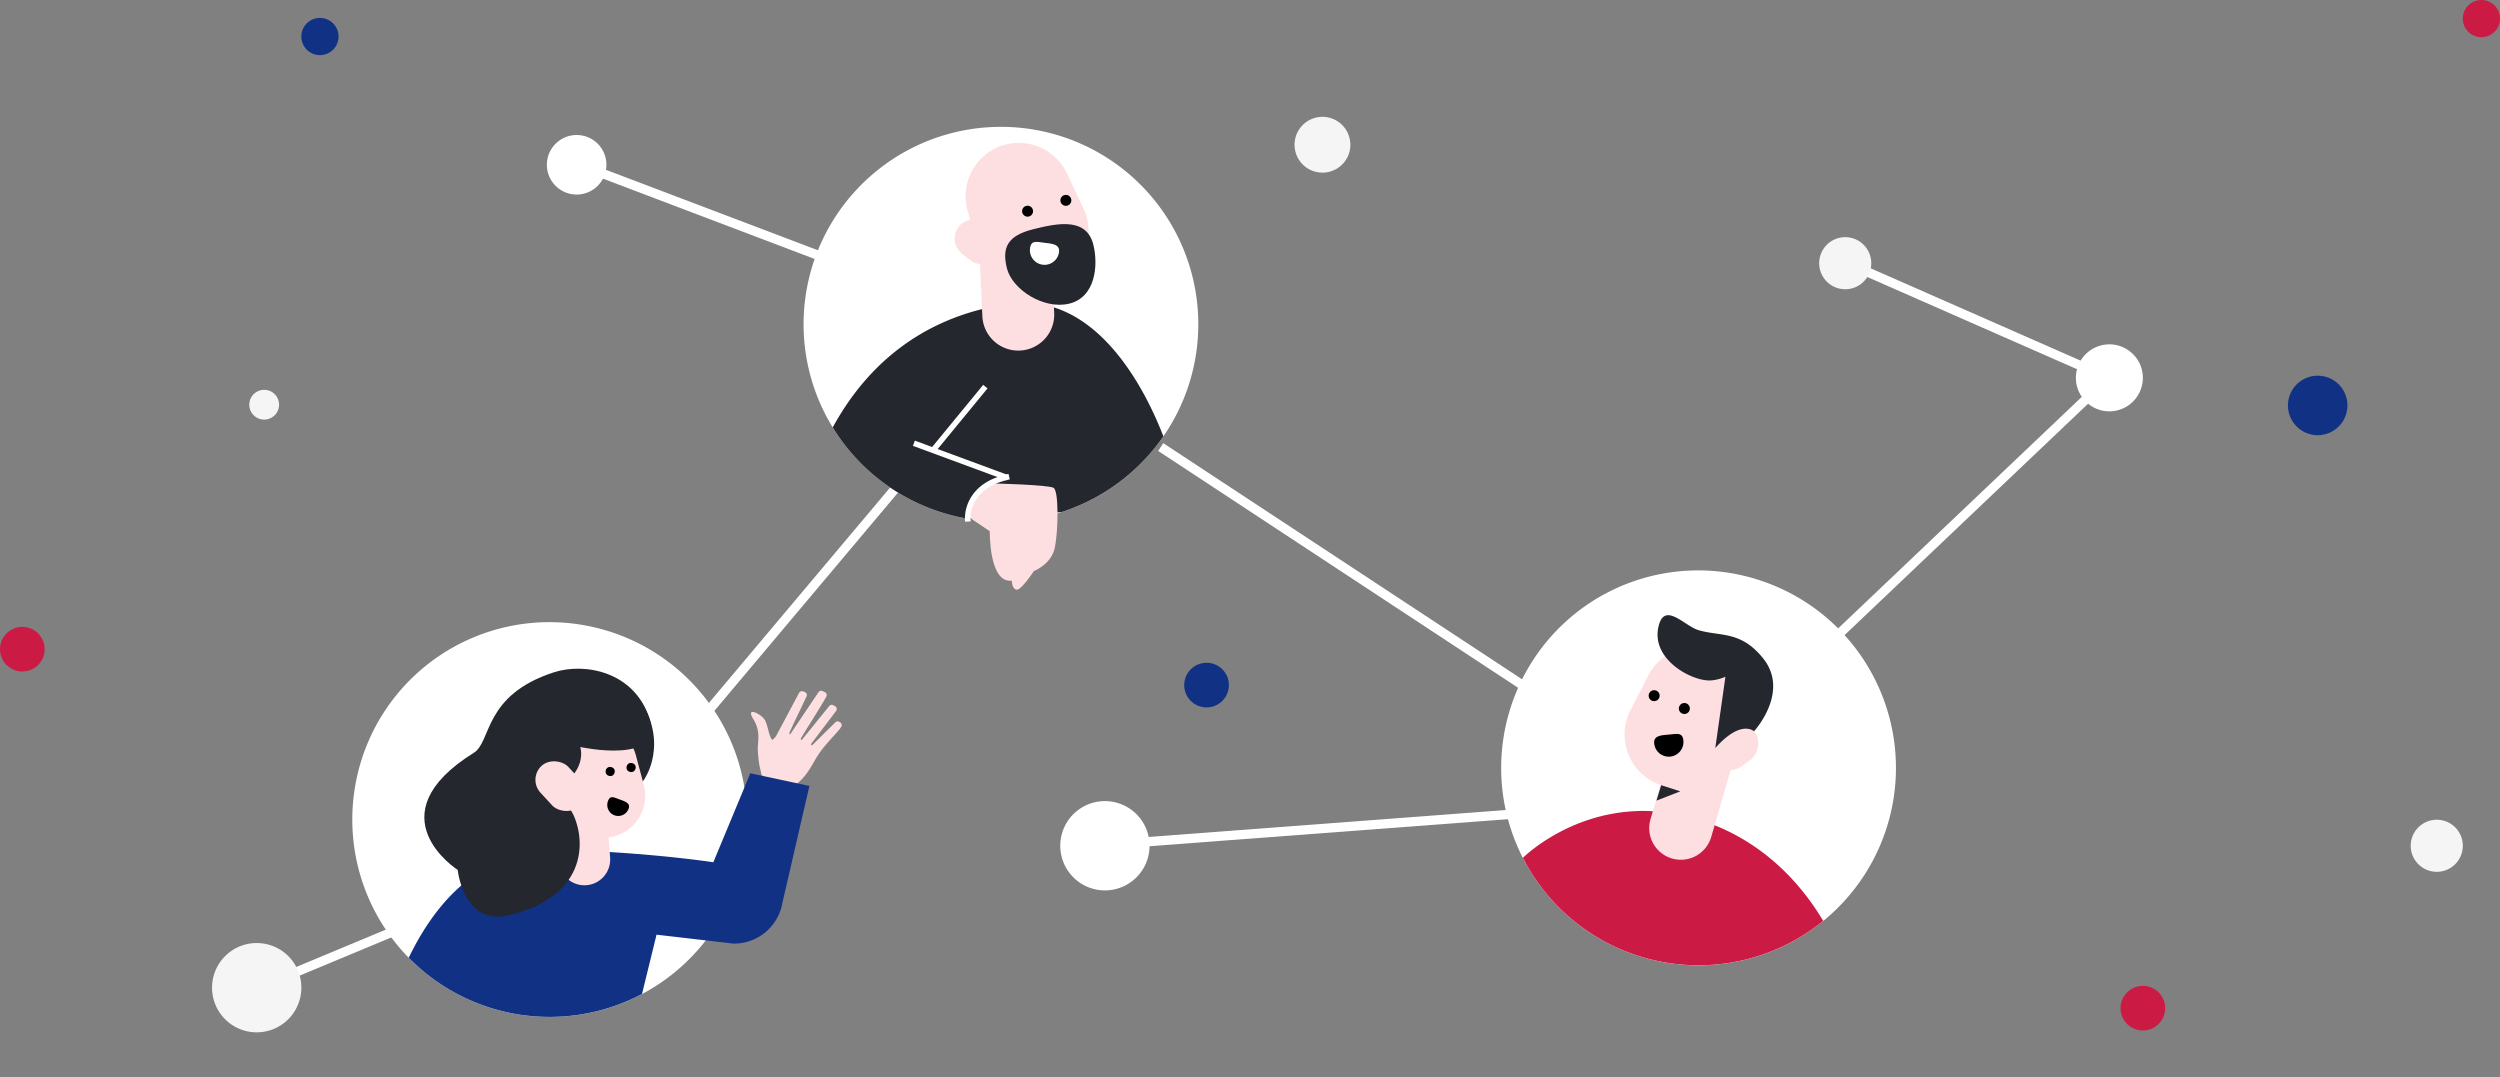 <svg xmlns="http://www.w3.org/2000/svg" width="1344" height="579.195" viewBox="0 0 1344 579.195"><rect x="0" y="0" width="1344" height="579.195" fill="#808080" stroke="none"/><defs><style>.a{fill:#113284;}.b{fill:#cb1b45;}.c{fill:#f5f5f5;}.d,.f{fill:none;stroke:#fff;stroke-miterlimit:10;}.d{stroke-width:5px;}.e{fill:#fff;}.f{stroke-linecap:square;stroke-width:3px;}.g{fill:#fedfe1;}.h{fill:#24272d;}.i{fill:#f9d0b5;}</style></defs><g transform="translate(104.771 -60.498)"><g transform="translate(99.229 123.309)"><path class="a" d="M1109.011,743.337a15.992,15.992,0,1,1-14.4-17.436A15.944,15.944,0,0,1,1109.011,743.337Z" transform="translate(-51.104 -586.661)"/><path class="b" d="M318.273,1164.569a12,12,0,1,1-10.805-13.085A11.965,11.965,0,0,1,318.273,1164.569Z" transform="translate(-498.328 -877.232)"/><path class="c" d="M1526.2,426.66a8,8,0,1,1-7.2-8.723A7.977,7.977,0,0,1,1526.2,426.66Z" transform="translate(-1580.215 -271.138)"/><path class="b" d="M1811,255.074a10,10,0,1,1-9-10.9A9.971,9.971,0,0,1,1811,255.074Z" transform="translate(-671.047 -306.935)"/><path class="a" d="M119.183,288.476a10,10,0,1,1-9-10.9A9.972,9.972,0,0,1,119.183,288.476Z" transform="translate(-141.229 -330.697)"/><path class="b" d="M1558.08,1196.667a11.964,11.964,0,0,1-4.668,8.4,12.093,12.093,0,0,1-1.357.9,12,12,0,1,1,6.024-9.3Z" transform="translate(-598.135 -716.339)"/><path class="a" d="M911.311,1086.9a12,12,0,1,1-10.8-13.084A11.965,11.965,0,0,1,911.311,1086.9Z" transform="translate(-454.726 -780.258)"/><path class="c" d="M1768.36,1067.769a14,14,0,1,1-12.606-15.266A13.959,13.959,0,0,1,1768.36,1067.769Z" transform="translate(-648.424 -674.558)"/><path class="c" d="M1098.55,139.734a14.956,14.956,0,0,1-5.835,10.5,15.122,15.122,0,0,1-1.7,1.122,15,15,0,1,1,7.531-11.623Z" transform="translate(-576.662 -123.309)"/></g><g transform="translate(150.145 161.221)"><line class="d" y1="75" x2="180" transform="translate(-116.417 355.466)"/><line class="d" x2="288.494" y2="189.85" transform="translate(369.089 139.616)"/><line class="d" y1="24" x2="318" transform="translate(339.583 329.466)"/><line class="d" x1="228" y2="271" transform="translate(63.583 84.466)"/><line class="d" x1="221" y2="210" transform="translate(657.583 102.466)"/><line class="d" x2="141" y2="62" transform="translate(737.583 40.466)"/><line class="d" x2="224" y2="85" transform="translate(55.583 -12.534)"/><path class="c" d="M161.295,1106.432a24,24,0,1,1-21.61-26.169A23.933,23.933,0,0,1,161.295,1106.432Z" transform="translate(-254.322 -673.898)"/><path class="e" d="M326.255,175.733a16,16,0,1,1-14.407-17.446A15.953,15.953,0,0,1,326.255,175.733Z" transform="translate(-255.246 -186.349)"/><path class="e" d="M1163.58,1099.047a23.931,23.931,0,0,1-9.335,16.8,24.236,24.236,0,0,1-2.713,1.8,24,24,0,1,1,12.049-18.6Z" transform="translate(-800.607 -742.816)"/><path class="e" d="M1744.764,393.748a17.948,17.948,0,0,1-7,12.6,18.165,18.165,0,0,1-2.035,1.346,17.974,17.974,0,0,1-21.361-2.688,18,18,0,1,1,30.4-11.26Z" transform="translate(-847.764 -289.634)"/><path class="c" d="M1368.964,168.877a13.959,13.959,0,0,1-5.446,9.8,14.142,14.142,0,0,1-1.583,1.047,14,14,0,1,1,7.029-10.848Z" transform="translate(-617.946 -126.77)"/><line class="f" y1="11.18" x2="0.382" transform="translate(577.649 344.2)"/><g transform="translate(-31.957 207.893) rotate(16)"><path class="e" d="M1330.688,721.907a106.114,106.114,0,1,0,95.541-115.7A105.966,105.966,0,0,0,1330.688,721.907Z" transform="translate(-1330.2 -604.956)"/><path class="g" d="M1275.908,656.672l-2.732-4.972a79.364,79.364,0,0,1-3.064-7.619c-1.373-4.059-.9-9.86-6.925-15.307s2.887-3.951,5.9-1.434c2.514,2.1,4.556,8.057,7.057,9.4a10.393,10.393,0,0,0,1.362-2.631l5.466-25.611a1.738,1.738,0,0,1,1.8-1.405l.977.055a1.74,1.74,0,0,1,1.63,2c-.838,5.482-3.76,21.783-3.466,21.795l.6.283,8.384-25.961a1.735,1.735,0,0,1,1.949-1.233l1.353.222a1.729,1.729,0,0,1,1.417,2.079c-1.286,5.963-7.313,25.819-7.007,25.84l.738.248,9.095-21.464a1.737,1.737,0,0,1,2.073-1.2l1.07.263a1.74,1.74,0,0,1,1.279,2.108l-8.183,21.123.751.473,8.573-15.258a1.741,1.741,0,0,1,2.082-1l.513.153a1.745,1.745,0,0,1,1.2,2.118c-.821,3.146-4.9,9.7-7.305,16.541-1.866,5.307-1.995,9.555-5.071,15.981a52.759,52.759,0,0,1-5.111,7.761" transform="translate(-1066.755 -604.008)"/><path class="a" d="M1270.56,866.2a106.12,106.12,0,0,0,125.917-15.844l-1.279-32.8,41.072-6.781a26.416,26.416,0,0,0,19.261-28.368l-3.368-64.372-32.443,2.214-.917,8.195-4.992,43.273s-33.94,4.245-80.26,16.094C1288.462,799.342,1275.181,839.383,1270.56,866.2Z" transform="translate(-1216.803 -667.029)"/><ellipse class="h" cx="36.484" cy="33.648" rx="36.484" ry="33.648" transform="matrix(-0.617, -0.787, 0.787, -0.617, 111.621, 109.274)"/><g transform="translate(99.988 64.168)"><path class="g" d="M1521.16,816.883a13.856,13.856,0,0,0,4.9-15.966l-16.15-44.341a13.849,13.849,0,1,0-26.026,9.479l16.15,44.341a13.861,13.861,0,0,0,21.129,6.487Z" transform="translate(-1483.041 -747.462)"/></g><path class="g" d="M1499.3,774.46l2.685-1a22.654,22.654,0,0,0,11.532-32.9l-8.494-14.135a22.654,22.654,0,0,0-27.536-9.481h0a22.653,22.653,0,0,0-13.031,29.267l5.808,15.131A22.654,22.654,0,0,0,1499.3,774.46Z" transform="translate(-1363.925 -665.593)"/><ellipse cx="2.454" cy="2.454" rx="2.454" ry="2.454" transform="translate(127.811 70.613)"/><ellipse cx="2.454" cy="2.454" rx="2.454" ry="2.454" transform="translate(138.023 65.449)"/><path class="h" d="M1504.908,778.861s11.326,28.357,33.389,15.758c36.522-20.855,29.018-48.286,18.722-60.826-4.1-4.993-9.823-7.209-15.831-9.025,17.416-15.354,8.854-27.586,8.854-27.586s46.572-2.991,31.512-25.082-41.961-19.2-56.222-9.6c-33.147,22.309-21.867,45.05-29.429,53.427C1453.017,763.427,1504.908,778.861,1504.908,778.861Z" transform="translate(-1438.868 -632.344)"/><rect class="g" width="20.407" height="29.684" rx="10.203" transform="matrix(-0.52, 0.854, -0.854, -0.52, 124.615, 87.042)"/><path d="M1479.781,798.807a5.91,5.91,0,1,0,11.784.912c.252-3.254-3.044-3.225-6.3-3.477S1480.032,795.553,1479.781,798.807Z" transform="translate(-1346.267 -710.159)"/></g><path class="i" d="M500.471,1090.811" transform="translate(-327.333 -667.789)"/><path class="f" d="M525.531,1079.913" transform="translate(-341.184 -661.765)"/><path class="f" d="M538.551,1072.242" transform="translate(-348.38 -657.526)"/><g transform="translate(116.511 -242)"><path class="e" d="M460.544,729.537A105.829,105.829,0,0,1,425.493,798.7q-3.013,2.677-6.222,5.126a106.836,106.836,0,0,1-12,7.935,105.544,105.544,0,0,1-61.666,13.392c-.25-.018-.505-.045-.756-.067A106.088,106.088,0,0,1,264.5,774.957q-1.8-2.925-3.413-5.971a106.1,106.1,0,1,1,199.459-39.448Z" transform="translate(-188.248 -403.902)"/><path class="h" d="M461.616,896.626a106.582,106.582,0,0,1-16.752,18.93q-3.013,2.677-6.222,5.126a106.82,106.82,0,0,1-12,7.935,105.719,105.719,0,0,1-19.592,8.651l-42.074,4.742c-.25-.018-.505-.045-.756-.067a106.088,106.088,0,0,1-80.354-50.125c15.9-29.16,44.31-59.188,94.749-66.439C426.7,818.468,453.13,874.493,461.616,896.626Z" transform="translate(-207.619 -520.762)"/><g transform="translate(153.552 223.182)"><path class="g" d="M480.567,750.567c-.178.013-.357.024-.538.033a19.329,19.329,0,0,1-20.2-18.42l-3.126-67.916a19.328,19.328,0,0,1,38.615-1.778l3.126,67.917A19.328,19.328,0,0,1,480.567,750.567Z" transform="translate(-456.686 -644.048)"/></g><path class="g" d="M484.741,708.767l3.5-.91a28.621,28.621,0,0,0,18.7-39.885l-8.87-18.851a28.62,28.62,0,0,0-33.4-15.435h0a28.62,28.62,0,0,0-20.119,35.121l5.367,19.762A28.62,28.62,0,0,0,484.741,708.767Z" transform="translate(-295.873 -414.584)"/><rect class="g" width="21.049" height="27.018" rx="10.525" transform="matrix(-0.607, 0.794, -0.794, -0.607, 171.813, 271.17)"/><path class="h" d="M538.579,741.553c2.733,11.34.9,27.968-12.837,31.448s-30.778-7.518-33.642-18.826.273-17.634,14.012-21.113S535.015,726.762,538.579,741.553Z" transform="translate(-322.171 -468.527)"/><path class="e" d="M520.914,755.126a7.857,7.857,0,0,0,15.584,2.025c.56-4.3-3.819-4.492-8.123-5.051S521.473,750.822,520.914,755.126Z" transform="translate(-338.595 -480.351)"/><circle cx="2.945" cy="2.945" r="2.945" transform="translate(178.051 251.864)"/><circle cx="2.945" cy="2.945" r="2.945" transform="translate(198.638 246.047)"/><path class="g" d="M446.293,1059.783l11.772,7.894s-.524,28.082,11.829,26.583c0,0,.047,4.436,2.556,4.86s9.349-10.048,9.349-10.048,9.4-3.542,11.249-12.614,2.2-30.5-.7-32.111-31.5-2.322-31.5-2.322S448.982,1043.464,446.293,1059.783Z" transform="translate(-297.39 -640.824)"/><line class="f" x1="47.472" y1="17.526" transform="translate(121.291 380.083)"/><line class="f" y1="32.424" x2="26.638" transform="translate(130.713 350.284)"/><path class="f" d="M446.11,1056.885s-1.239-17.044,20.8-22.3" transform="translate(-297.282 -636.714)"/></g><g transform="translate(602.002 172.976) rotate(23)"><path class="e" d="M542.918,261.287a106.114,106.114,0,1,0,95.54-115.7A105.8,105.8,0,0,0,542.918,261.287Z" transform="translate(-542.43 -145.104)"/><path class="b" d="M569.849,494.59l3.688,2.947a106.847,106.847,0,0,0,12,7.935A106.133,106.133,0,0,0,731.722,462.7c-16.846-12.381-45.048-27.174-81.124-24.15C590.257,443.61,569.849,494.59,569.849,494.59Z" transform="translate(-531.776 -307.07)"/><path class="g" d="M757.946,369.542a17.227,17.227,0,0,0,2.029-.121,17,17,0,0,0,14.87-18.887l-8.059-67.726a17,17,0,1,0-33.757,4.016l8.058,67.726A17,17,0,0,0,757.946,369.542Z" transform="translate(-647.958 -212.926)"/><path class="g" d="M781.339,321.893l-3.607.406a28.711,28.711,0,0,1-31.848-30.635l1.532-20.844a28.711,28.711,0,0,1,25.733-26.46h0a28.711,28.711,0,0,1,31.465,25.663l2.075,20.438A28.711,28.711,0,0,1,781.339,321.893Z" transform="translate(-685.597 -199.88)"/><rect class="g" width="21.116" height="27.104" rx="10.558" transform="matrix(0.852, 0.524, -0.524, 0.852, 117.647, 71.244)"/><path d="M821.517,356.375a7.882,7.882,0,1,1-13.868,7.5c-2.071-3.829,1.963-5.58,5.792-7.65S819.446,352.545,821.517,356.375Z" transform="translate(-728.638 -260.589)"/><path class="h" d="M784.25,279.664,776.2,249.423l-1.912-7.178a23.824,23.824,0,0,1-6.217,4.775c-8.426,4.534-33.837,2.728-37.355-15.087-2.87-14.532,12.555-6.178,20.457-7.088,12.412-1.43,21.039-8.735,38.022.45,20.333,11,10.7,37.959,10.7,37.959S790.945,259.785,784.25,279.664Z" transform="translate(-674.026 -186.907)"/><path class="h" d="M788.806,417.769l10.766-.978-9.834,9.592Z" transform="translate(-697.567 -295.263)"/><ellipse cx="2.955" cy="2.955" rx="2.955" ry="2.955" transform="translate(83.65 76.728)"/><ellipse cx="2.955" cy="2.955" rx="2.955" ry="2.955" transform="translate(66.01 76.728)"/></g></g></g></svg>